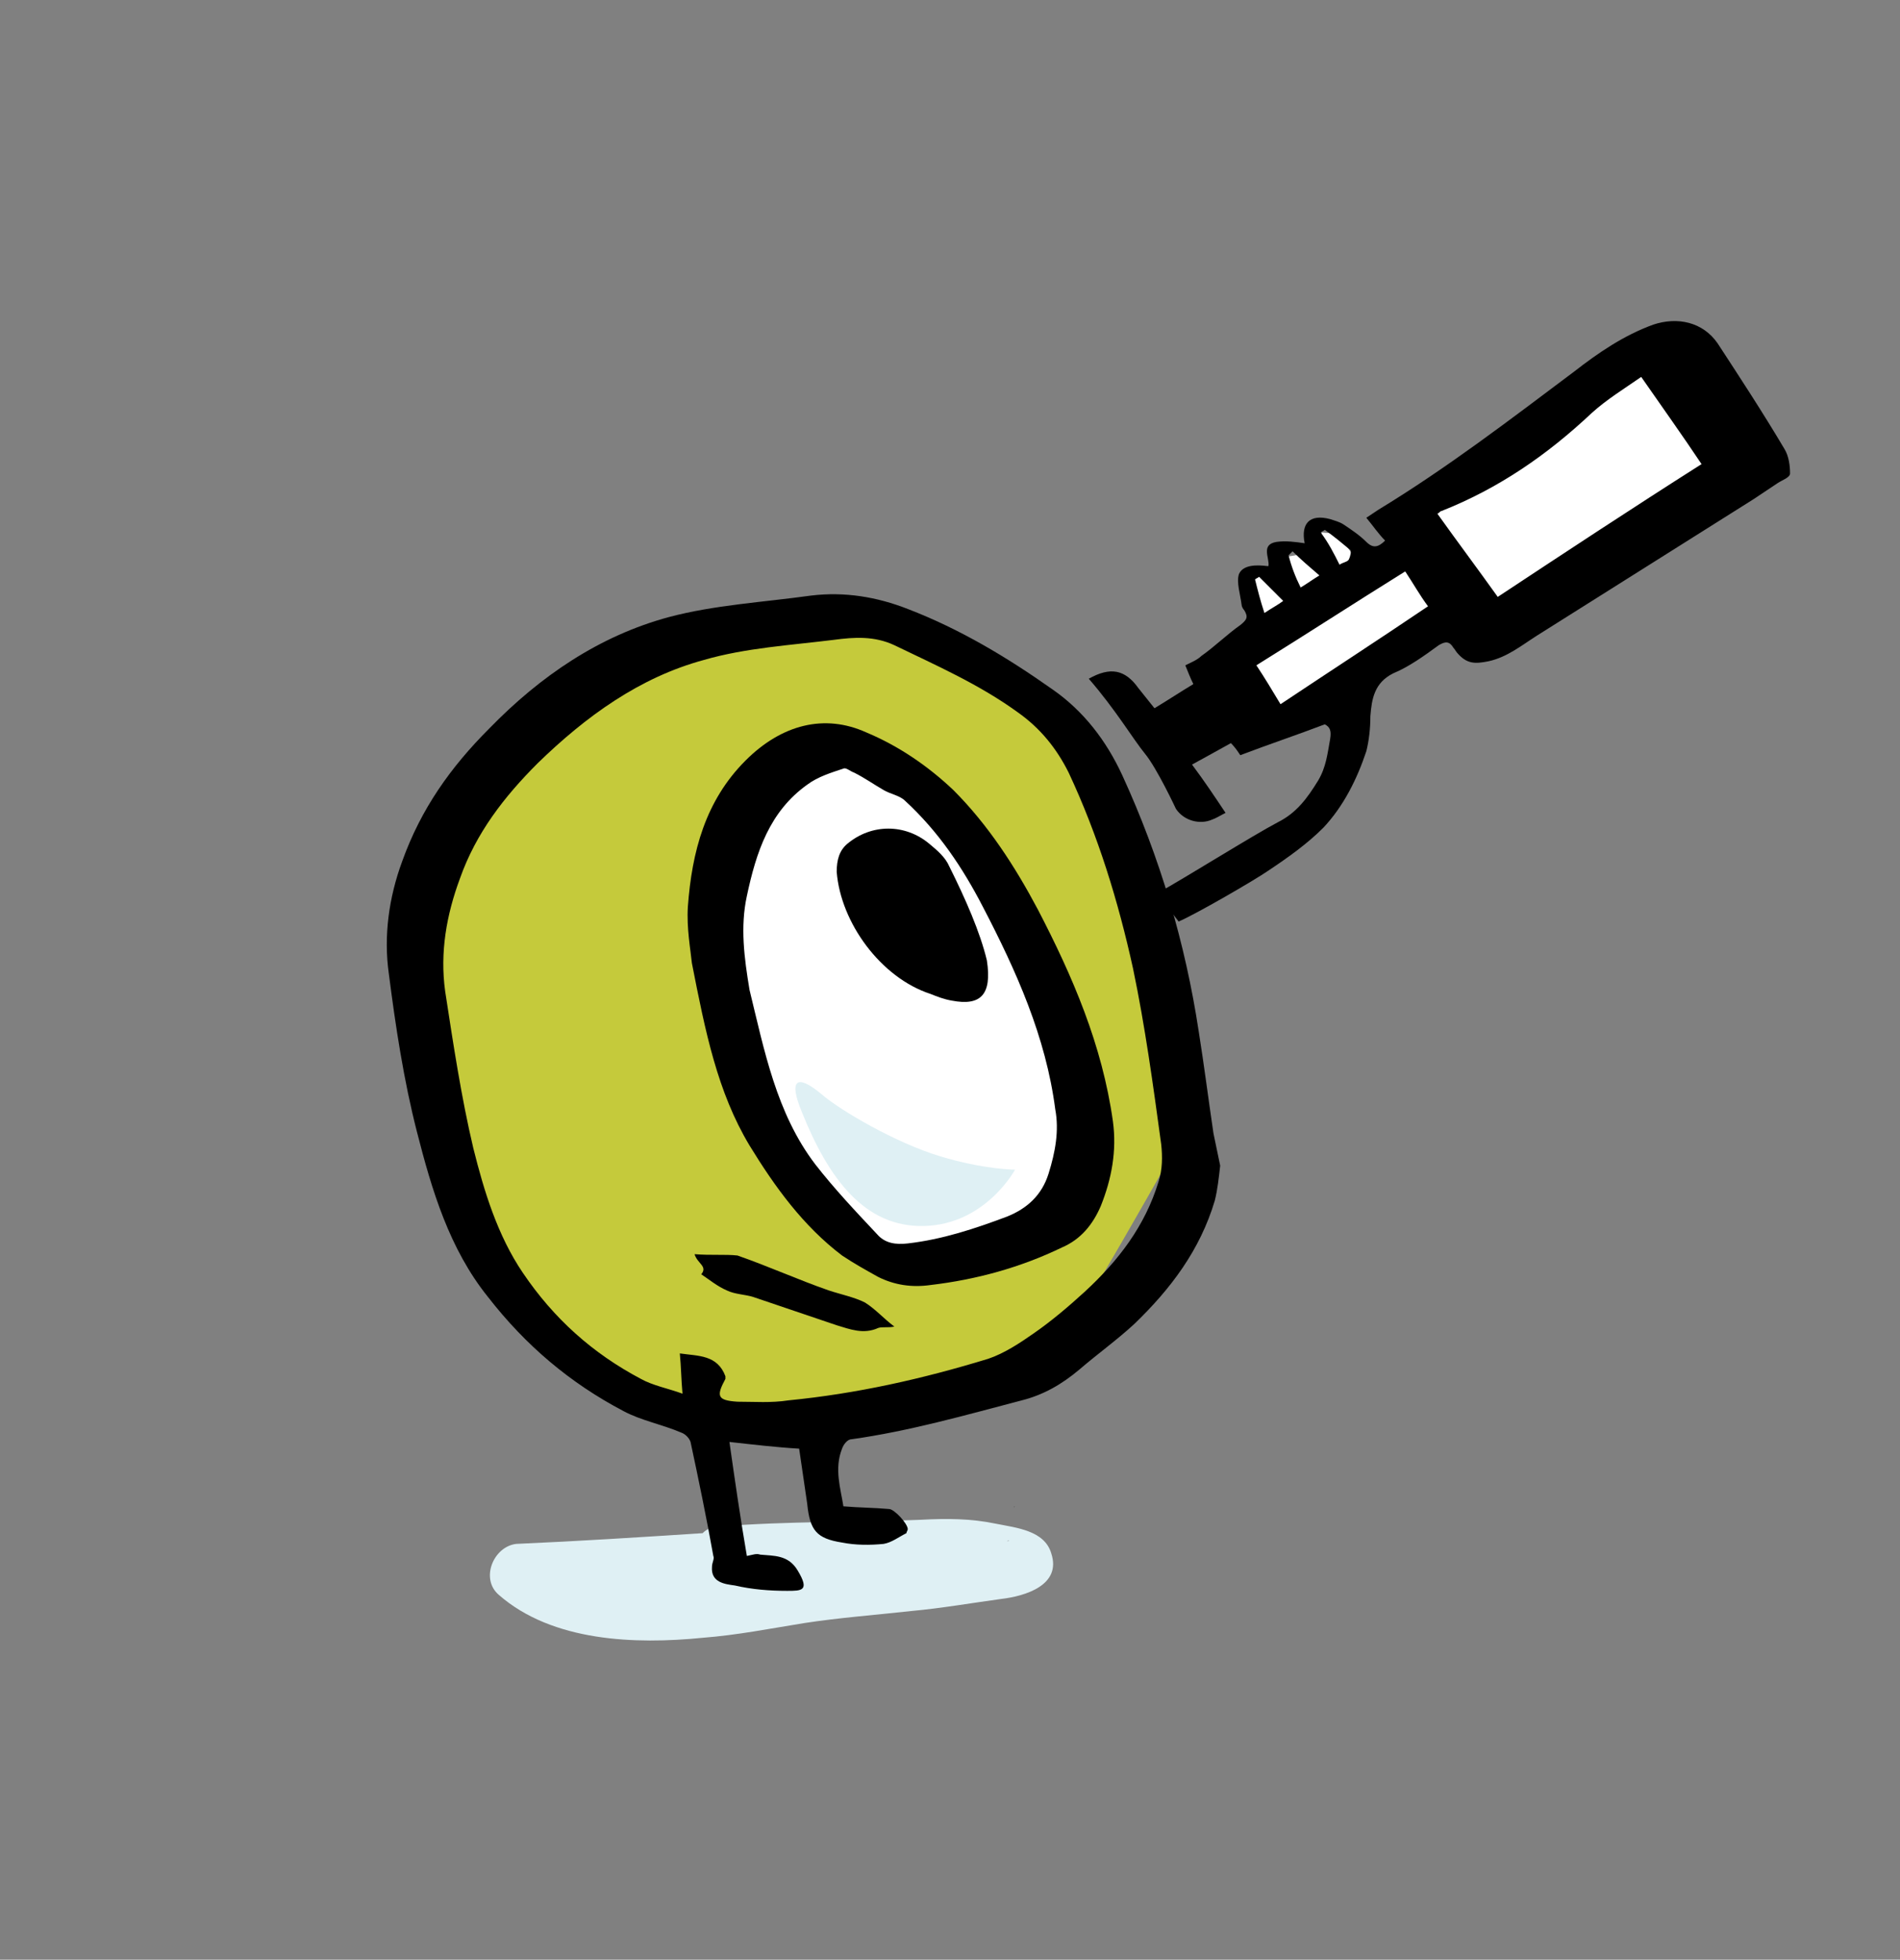 <?xml version="1.0" encoding="utf-8"?>
<!-- Generator: Adobe Illustrator 28.3.0, SVG Export Plug-In . SVG Version: 6.00 Build 0)  -->
<svg version="1.1" id="Layer_1" xmlns="http://www.w3.org/2000/svg" xmlns:xlink="http://www.w3.org/1999/xlink" x="0px" y="0px"
	 viewBox="0 0 141.7 146.1" style="enable-background:new 0 0 141.7 146.1;" xml:space="preserve">
<rect x="0" y="0" width="141.7" height="146.1" fill="#808080" stroke="none"/>
<style type="text/css">
	.st0{fill:#DFF0F4;}
	.st1{fill:#FFFFFF;}
	.st2{fill:#1D1D1B;}
	.st3{fill:#C5CA3B;}
</style>
<g>
	<path class="st0" d="M37.2,118.9c4,3.5,10.2,3.7,15.2,3.2c2.6-0.2,5.1-0.7,7.6-1.1c2.6-0.4,5.3-0.6,8-0.9c2.2-0.2,4.5-0.6,6.7-0.9
		c1.7-0.2,4.5-1,3.7-3.4c-0.5-1.7-2.6-1.9-4.1-2.2c-1.9-0.4-3.7-0.4-5.6-0.3c-5,0.2-10,0.1-15,0.5c-0.6,0-1,0.2-1.3,0.5
		c-4.6,0.3-9.3,0.6-13.9,0.8C36.8,115.3,35.8,117.7,37.2,118.9z M75.1,114.9C75.3,114.8,75.3,114.9,75.1,114.9L75.1,114.9z"/>
	<g>
		<polygon class="st1" points="92,48.5 93.8,46.8 93,43.1 94.5,42.8 95.4,42.9 96,41.5 97.8,41.2 98.6,39.7 99.8,39.8 101.6,42.4 
			105.1,40.8 104.6,38.5 123.8,26.1 130,35.5 111.2,47.8 108.9,45.9 94.3,54.6 91.9,49.2 		"/>
		<g>
			<path class="st2" d="M75.6,112.4C75.7,112.2,75.7,112.3,75.6,112.4L75.6,112.4z"/>
			<path class="st3" d="M67.1,47L80,55.2l8.5,28.9c0,0-9.4,16.8-10.1,16.9s-17.8,5-17.8,5l-14-2.6l-11-11.2l-4.7-22l3.8-10.9L49,48
				L67.1,47z"/>
			<polygon class="st1" points="63.5,56.2 71.1,61.6 79.8,79.1 79.9,89.6 71.3,94.6 63.9,93.8 57.6,85.6 53.8,74.5 54.1,63.4 
				58.7,56.9 			"/>
			<g>
				<path d="M91,86.9c-0.1,0.9-0.2,1.8-0.4,2.6c-1.1,3.7-3.3,6.6-6,9.2c-1.3,1.2-2.7,2.2-4.1,3.4c-1.3,1.1-2.7,1.9-4.3,2.3
					c-4.2,1.1-8.4,2.3-12.7,2.9c-0.3,0-0.6,0.4-0.7,0.7c-0.6,1.5-0.1,3,0.1,4.3c1.2,0.1,2.3,0.1,3.4,0.2c0.4,0,1.4,1.1,1.4,1.5
					c0,0.1-0.1,0.2-0.1,0.3c-0.6,0.3-1.1,0.7-1.7,0.8c-1,0.1-2.1,0.1-3.1-0.1c-1.9-0.3-2.4-0.9-2.6-2.9c-0.2-1.4-0.4-2.7-0.6-4.1
					c-1.7-0.1-3.4-0.3-5.2-0.5c0.4,2.8,0.8,5.6,1.3,8.5c0.5-0.1,0.7-0.2,1-0.1c1,0.1,2.1,0,2.8,1.2c0.9,1.5,0.3,1.5-0.8,1.5
					c-1.3,0-2.6-0.1-3.9-0.4c-0.7-0.1-1.8-0.2-1.7-1.4c0-0.3,0.2-0.6,0.1-0.8c-0.5-2.8-1.1-5.7-1.7-8.5c-0.1-0.3-0.4-0.6-0.7-0.7
					c-1.4-0.6-3-0.9-4.3-1.6c-4-2.1-7.3-4.9-10.1-8.5c-2.9-3.6-4.2-8-5.3-12.3c-1-3.9-1.6-7.9-2.1-11.8c-0.4-2.8,0-5.7,1-8.4
					c1.4-3.9,3.6-7,6.5-9.9c3.8-3.9,8.2-6.9,13.4-8.3c3.4-0.9,7-1.1,10.6-1.6c2.5-0.3,4.9,0.1,7.2,1c3.9,1.5,7.4,3.6,10.8,6
					c2.3,1.6,4,3.8,5.2,6.4c2.8,6.1,4.7,12.5,5.7,19.1c0.4,2.5,0.7,4.9,1.1,7.6L91,86.9z M50.7,100.9c1.4,0.2,2.8,0.1,3.4,1.7
					c0,0.1,0,0.1,0,0.2c-0.7,1.3-0.6,1.6,0.9,1.7c1.3,0,2.5,0.1,3.8-0.1c5.1-0.5,10-1.6,14.9-3.1c1.2-0.4,2.4-1.2,3.4-1.9
					c1.3-0.9,2.6-2,3.8-3.1c2.5-2.3,4.5-4.9,5.5-8.2c0.3-0.9,0.3-1.9,0.2-2.8c-0.6-4.4-1.2-8.8-2.1-13.1c-1.1-5-2.6-9.9-4.8-14.6
					c-0.9-1.8-2.1-3.3-3.8-4.5c-2.9-2.1-6.1-3.5-9.2-5c-1.5-0.7-3-0.6-4.5-0.4c-3.2,0.4-6.6,0.6-9.7,1.5c-4.8,1.3-8.8,4.2-12.4,7.7
					c-2.5,2.5-4.6,5.2-5.8,8.6c-1,2.7-1.5,5.5-1.1,8.4c0.6,3.9,1.2,7.9,2.1,11.7c0.8,3.2,1.8,6.5,3.7,9.3c2.3,3.4,5.2,6,8.8,7.9
					c0.9,0.5,2,0.7,3.1,1.1C50.8,102.8,50.8,101.9,50.7,100.9z"/>
				<path d="M51.3,67.6c0.3-4.1,1.3-7.9,4.3-10.9c2.7-2.7,5.9-3.5,9-2.1c2.4,1,4.6,2.5,6.5,4.3c2.6,2.6,4.6,5.7,6.3,8.9
					c2.6,5,4.8,10.1,5.6,15.8c0.3,2.2-0.1,4.3-0.9,6.3c-0.6,1.4-1.5,2.5-2.9,3.1c-3.1,1.5-6.4,2.4-9.8,2.8c-1.4,0.2-2.7,0-3.9-0.6
					c-0.9-0.5-1.8-1-2.7-1.6c-2.9-2.2-5-5.1-6.9-8.2c-2.4-4-3.3-8.5-4.3-13.6C51.5,70.8,51.2,69.2,51.3,67.6z M60.8,86.8
					c1.4,1.8,3,3.5,4.6,5.2c0.6,0.7,1.4,0.8,2.3,0.7c2.6-0.3,5-1.1,7.4-2c1.5-0.6,2.6-1.6,3.1-3.2c0.5-1.6,0.8-3.2,0.5-4.8
					c-0.7-5.4-2.9-10.3-5.4-15.1c-1.5-2.9-3.3-5.6-5.8-7.9c-0.4-0.4-1.1-0.5-1.6-0.8c-0.7-0.4-1.4-0.9-2.2-1.3
					c-0.3-0.1-0.6-0.4-0.8-0.3c-0.9,0.3-1.9,0.6-2.7,1.2c-2.8,2-3.8,5-4.5,8.3c-0.5,2.3-0.2,4.6,0.2,7C57,78.3,57.9,83,60.8,86.8z"
					/>
				<path d="M51.8,93.5c0.2,0.7,1,0.9,0.5,1.5c0.6,0.4,1.2,0.9,1.9,1.2c0.6,0.3,1.4,0.3,2,0.5c2.1,0.7,4.1,1.4,6.2,2.1
					c1,0.3,2,0.7,3.1,0.2c0.3-0.1,0.7,0,1.2-0.1c-0.8-0.6-1.4-1.3-2.2-1.8c-0.8-0.4-1.8-0.6-2.7-0.9c-2.3-0.8-4.5-1.8-6.8-2.6
					C54.1,93.5,53,93.6,51.8,93.5z"/>
				<path d="M73.6,71.6c-0.5-2.1-1.6-4.6-2.8-7c-0.3-0.7-0.9-1.2-1.5-1.7c-1.8-1.5-4.3-1.5-6.1,0c-0.6,0.5-0.8,1.2-0.8,2.1
					c0.3,3.8,3.3,7.9,7,9.1c0.5,0.2,1,0.4,1.6,0.5C73.1,75,74,74.2,73.6,71.6z"/>
			</g>
			<path class="st0" d="M75.7,87.2c0,0-2.3,0-5.6-1s-7.4-3.4-8.8-4.6c-1.9-1.6-2.5-1.1-1.5,1.3c2,5,4.7,8.6,9.1,8.5
				C73.5,91.3,75.7,87.2,75.7,87.2z"/>
			<path d="M86.3,66.6c2-1.1,7.1-4.3,9-5.3c1.4-0.7,2.2-1.8,3-3.1c0.6-1,0.7-2,0.9-3.1c0.1-0.6,0-0.9-0.4-1.1
				c-2.1,0.8-4.2,1.5-6.3,2.3c-0.2-0.3-0.4-0.6-0.7-0.9c-0.9,0.5-1.8,1-2.9,1.6c0.9,1.2,1.7,2.4,2.5,3.6c-0.4,0.2-0.7,0.4-1,0.5
				c-0.9,0.4-2.1,0.1-2.7-0.8c0,0-1.4-3-2.3-4.1s-2.2-3.3-4.2-5.6c1.6-0.9,2.7-0.7,3.7,0.7c0.4,0.5,0.8,1,1.2,1.5
				c1-0.6,1.9-1.2,2.9-1.8c-0.2-0.4-0.4-0.9-0.6-1.4c0.4-0.2,0.9-0.4,1.2-0.7c1-0.7,1.9-1.6,2.9-2.3c0.5-0.4,0.6-0.6,0.3-1.1
				c-0.1-0.1-0.2-0.3-0.2-0.4c-0.1-0.8-0.4-1.7-0.2-2.3c0.3-0.7,1.3-0.7,2.1-0.6c0,0,0.1,0,0.1,0c0.1-0.6-0.6-1.6,0.6-1.8
				c0.7-0.1,1.4,0,2.1,0.1c-0.3-1.5,0.4-2.2,1.9-1.8c0.3,0.1,0.7,0.2,1,0.4c0.6,0.4,1.2,0.8,1.7,1.3c0.5,0.5,0.9,0.4,1.4-0.1
				c-0.5-0.5-0.9-1.1-1.4-1.7c0.3-0.2,0.6-0.4,0.9-0.6c5.1-3.1,9.8-6.7,14.6-10.3c1.8-1.4,3.7-2.7,5.9-3.5c1.8-0.6,3.7-0.2,4.8,1.4
				c1.7,2.6,3.4,5.2,5,7.9c0.3,0.5,0.4,1.2,0.4,1.8c0,0.3-0.6,0.5-0.9,0.7c-0.6,0.4-1.2,0.8-1.8,1.2c-5.4,3.4-10.8,6.8-16.2,10.2
				c-1.1,0.7-2.2,1.6-3.6,1.9c-1,0.2-1.6,0.2-2.3-0.6c-0.1-0.1-0.2-0.3-0.3-0.4c-0.3-0.5-0.6-0.5-1.1-0.2c-1.1,0.8-2.2,1.6-3.4,2.1
				c-1.4,0.7-1.6,1.9-1.7,3.2c0,0.9-0.1,1.8-0.3,2.6c-0.7,2.1-1.7,4.1-3.2,5.7c-1.2,1.2-2.6,2.2-4.1,3.2c-1,0.7-5.5,3.3-6.7,3.8
				L86.3,66.6z M122.4,28.1c-1.3,0.9-2.6,1.7-3.7,2.7c-3.3,3.1-6.9,5.6-11.2,7.3c-0.1,0-0.1,0.1-0.3,0.2c1.5,2.1,3,4.1,4.5,6.2
				c5-3.3,10-6.6,15.2-9.9C125.5,32.5,124,30.4,122.4,28.1z M104.8,42.6c-3.7,2.3-7.4,4.7-11.1,7c0.6,0.9,1.2,1.9,1.8,2.9
				c3.6-2.4,7.3-4.8,11-7.3C105.9,44.4,105.4,43.5,104.8,42.6z M99.9,42.1c0.3-0.2,0.6-0.2,0.7-0.4c0.1-0.2,0.2-0.6,0.1-0.7
				c-0.6-0.5-1.2-1-1.9-1.5c-0.1,0.1-0.2,0.1-0.3,0.2C99.1,40.5,99.5,41.3,99.9,42.1z M97,43.8c0.5-0.3,0.9-0.6,1.4-0.9
				c-0.7-0.6-1.4-1.2-2-1.8c-0.1,0.1-0.2,0.2-0.3,0.3C96.3,42.2,96.6,43,97,43.8z M95.7,44.8c-0.6-0.6-1.2-1.2-1.8-1.8
				c-0.1,0.1-0.2,0.1-0.3,0.2c0.2,0.8,0.4,1.6,0.7,2.5C94.9,45.3,95.3,45.1,95.7,44.8z"/>
		</g>
	</g>
</g>
</svg>
